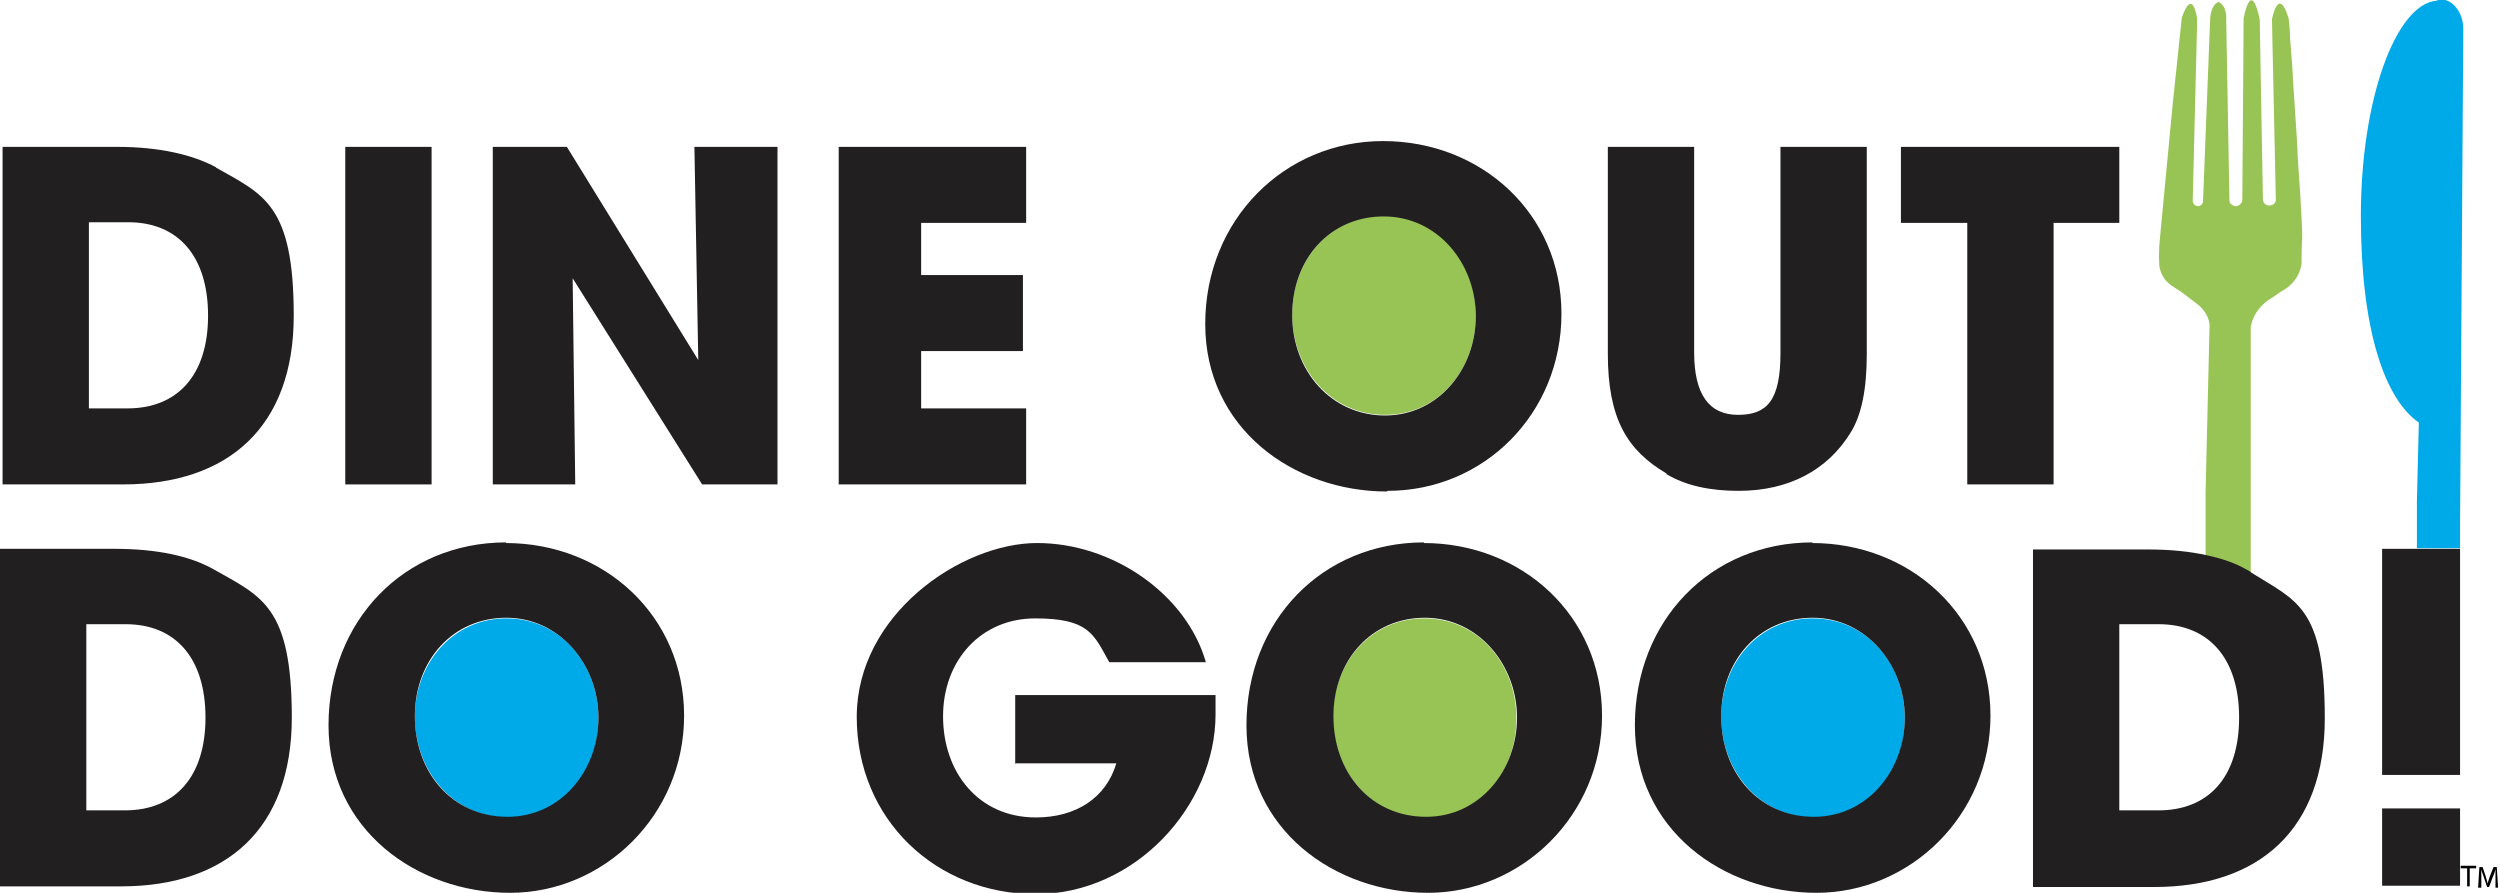 <svg xmlns="http://www.w3.org/2000/svg" id="Layer_2" viewBox="0 0 388.1 138.6"><defs><style>      .st0 {        fill: none;      }      .st1 {        fill: #00a9e8;      }      .st2 {        fill: #98c455;      }      .st3 {        fill: #221f20;      }    </style></defs><g id="ABOUT"><g><path class="st0" d="M19.9,34.6h-6.1v28.9h6c7.7,0,12.5-4.8,12.5-14.4s-4.7-14.5-12.5-14.5h0Z"></path><path class="st0" d="M19.5,96.9h-6.1v28.9h6c7.7,0,12.5-4.8,12.5-14.4s-4.7-14.5-12.4-14.5h0Z"></path><path class="st0" d="M335,96.9h-6.1v28.9h6c7.7,0,12.5-4.8,12.5-14.4s-4.7-14.5-12.5-14.5h0Z"></path><path class="st1" d="M378.9,0c-.3,0-.5,0-.6.1-6.4.5-11.8,15.4-11.8,33.4s3.8,28.5,9,32.1l-.3,12.2v7.3h6.7v4.6h0v-8.4h0l.5-76.8c0-2.5-1.6-4.6-3.5-4.6Z"></path><path class="st2" d="M349.4,88.8v-16.5s0-.9,0-.9h0v-20.6c.5-3.1,3.2-4.5,3.2-4.5l1.6-1.1c2.9-1.5,3.1-4.3,3.1-4.3,0-1.2,0-2.6.1-3.8,0-2.3-.2-4.5-.3-6.8-.2-2.8-.4-5.6-.5-8.3-.2-3-.4-6-.6-9-.1-2.4-.3-4.8-.5-7.2,0-1-.1-2-.2-2.9-1.6-5.3-2.6.1-2.6.1l.6,28h0c0,.5-.4.9-1,.9s-1-.4-1-1h0s0,0,0,0l-.5-27.9c-1.4-6.6-2.5-.1-2.5-.1l-.2,28.1h0c0,.5-.5,1-1,1s-1-.4-1-.9h0s-.5-28.1-.5-28.1c.1-2.3-1.2-2.7-1.2-2.7-1.3.5-1.3,2.8-1.3,2.8l-1.1,28.1s0,0,0,0h0c0,.3-.1.5-.4.7-.1.1-.2.1-.4.1,0,0,0,0,0,0-.4,0-.8-.4-.8-.8s0,0,0,0l.7-28.3c-.9-5.1-2.4-.1-2.4-.1l-1.4,13.3-2,21c-.1,1.1-.2,2.5-.1,3.8,0,.8.3,1.6.7,2.2.7,1.1,1.7,1.5,2.7,2.2l2.5,1.9c2.3,1.8,1.9,3.9,1.9,3.9l-.6,25.3h0v10c2.4.5,4.4,1.3,6.1,2.2.2.1.4.3.7.4h0Z"></path><path class="st3" d="M33.6,26c-3.7-2-8.9-3.2-15.4-3.2H.4v52.4h18.7c16.3,0,26.5-8.9,26.5-26.2s-4.7-18.8-12.1-23h0ZM19.8,63.4h-6v-28.9h6.1c7.7,0,12.4,5.2,12.4,14.5s-4.8,14.4-12.5,14.4h0Z"></path><rect class="st3" x="53.6" y="22.8" width="13.4" height="52.4"></rect><polygon class="st3" points="108.4 55.9 88 22.8 76.5 22.8 76.5 75.2 89.3 75.2 88.9 43.2 109 75.2 120.7 75.2 120.7 22.8 107.8 22.8 108.4 55.9"></polygon><polygon class="st3" points="159.3 63.4 143 63.4 143 54.5 158.8 54.5 158.8 42.7 143 42.7 143 34.6 159.3 34.6 159.3 22.8 130.2 22.8 130.2 75.2 159.3 75.2 159.3 63.4"></polygon><path class="st2" d="M215,64.4c8.3,0,14.1-7,14.1-15.4s-5.9-15.5-14.3-15.5-14.2,7-14.2,15.3,5.9,15.6,14.4,15.6h0Z"></path><path class="st3" d="M215.4,76.2c15,0,27-12,27-27.5s-12.4-26.8-27.7-26.8-27.6,12.2-27.6,28.4,13.7,26,28.2,26h0ZM214.8,33.6c8.4,0,14.3,7.3,14.3,15.5s-5.8,15.4-14.1,15.4-14.4-6.9-14.4-15.6,5.9-15.3,14.2-15.3h0Z"></path><path class="st3" d="M258.7,73.6c3,1.8,6.8,2.6,11.2,2.6,7.9,0,13.8-3.3,17.3-8.9,1.8-2.8,2.6-6.9,2.6-12.4V22.8h-13.4v32c0,7.4-2.1,9.6-6.6,9.6s-6.8-3.2-6.8-9.7v-31.9h-13.4v32.1c0,10.1,3,15,9.1,18.6h0Z"></path><polygon class="st3" points="305.4 75.2 318.8 75.2 318.8 34.6 329 34.6 329 22.8 295.1 22.8 295.1 34.6 305.4 34.6 305.4 75.2"></polygon><path class="st3" d="M33.2,88.4c-3.7-2.1-8.9-3.2-15.4-3.2H0v52.4h18.8c16.3,0,26.5-8.9,26.5-26.2s-4.7-18.8-12.1-23h0ZM19.4,125.8h-6v-28.9h6.1c7.7,0,12.4,5.2,12.4,14.5s-4.8,14.4-12.5,14.4h0Z"></path><path class="st1" d="M78.6,96c-8.3,0-14.2,7-14.2,15.3s5.9,15.6,14.4,15.6,14.1-7,14.1-15.4-5.9-15.5-14.3-15.5h0Z"></path><path class="st3" d="M78.6,84.2c-15.9,0-27.6,12.2-27.6,28.4s13.7,26,28.2,26,27-12,27-27.5-12.4-26.8-27.7-26.8h0ZM78.8,126.8c-8.6,0-14.4-6.9-14.4-15.6s5.9-15.3,14.2-15.3,14.3,7.3,14.3,15.5-5.8,15.4-14.1,15.4h0Z"></path><path class="st3" d="M157.7,118.5h15.6c-1.6,5.4-6.3,8.4-12.5,8.4-8.9,0-14.4-7-14.4-15.7s5.9-15.2,14.3-15.2,9.1,2.5,11.5,6.8h15c-3-10.5-14.4-18.5-26.2-18.5s-28,11.1-28,27,12.3,27.5,27.8,27.5,27.9-13.8,27.9-27.9v-3h-31.1v10.7h0Z"></path><path class="st2" d="M221.1,96c-8.4,0-14.2,7-14.2,15.3s5.9,15.6,14.4,15.6,14.1-7,14.1-15.4-5.9-15.5-14.3-15.5h0Z"></path><path class="st3" d="M221.1,84.2c-15.9,0-27.6,12.2-27.6,28.4s13.7,26,28.2,26,27-12,27-27.5-12.4-26.8-27.7-26.8h0ZM221.4,126.8c-8.6,0-14.4-6.9-14.4-15.6s5.9-15.3,14.2-15.3,14.3,7.3,14.3,15.5-5.8,15.4-14.1,15.4h0Z"></path><path class="st1" d="M281.4,96c-8.4,0-14.2,7-14.2,15.3s5.9,15.6,14.4,15.6,14.1-7,14.1-15.4-5.9-15.5-14.3-15.5h0Z"></path><path class="st3" d="M281.4,84.2c-15.9,0-27.6,12.2-27.6,28.4s13.7,26,28.2,26,27-12,27-27.5-12.4-26.8-27.7-26.8h0ZM281.6,126.8c-8.6,0-14.4-6.9-14.4-15.6s5.9-15.3,14.2-15.3,14.3,7.3,14.3,15.5-5.8,15.4-14.1,15.4h0Z"></path><path class="st3" d="M349.4,88.8c-.2-.1-.4-.3-.7-.4-1.7-1-3.8-1.7-6.1-2.2-2.7-.6-5.7-.9-9.2-.9h-17.8v52.4h18.8c16.3,0,26.5-8.9,26.5-26.2s-4.4-18.2-11.4-22.6h0ZM335,125.8h-6v-28.9h6.1c7.7,0,12.5,5.2,12.5,14.5s-4.8,14.4-12.5,14.4h0Z"></path><rect class="st3" x="369.8" y="125.5" width="12.1" height="12"></rect><polygon class="st3" points="375.1 85.2 369.8 85.2 369.8 120.3 381.9 120.3 381.9 89.8 381.9 85.2 375.1 85.2"></polygon></g></g><g><path d="M383,134.8h-1v-.4h2.4v.4h-1v2.8h-.4v-2.8Z"></path><path d="M387.4,136.3c0-.4,0-1,0-1.4h0c-.1.4-.2.8-.4,1.2l-.6,1.6h-.3l-.5-1.5c-.2-.5-.3-.9-.4-1.2h0c0,.4,0,.9,0,1.4v1.4h-.5l.2-3.2h.5l.5,1.5c.1.4.2.7.3,1.1h0c0-.3.2-.7.3-1.1l.6-1.5h.5l.2,3.2h-.4v-1.4Z"></path></g></svg>